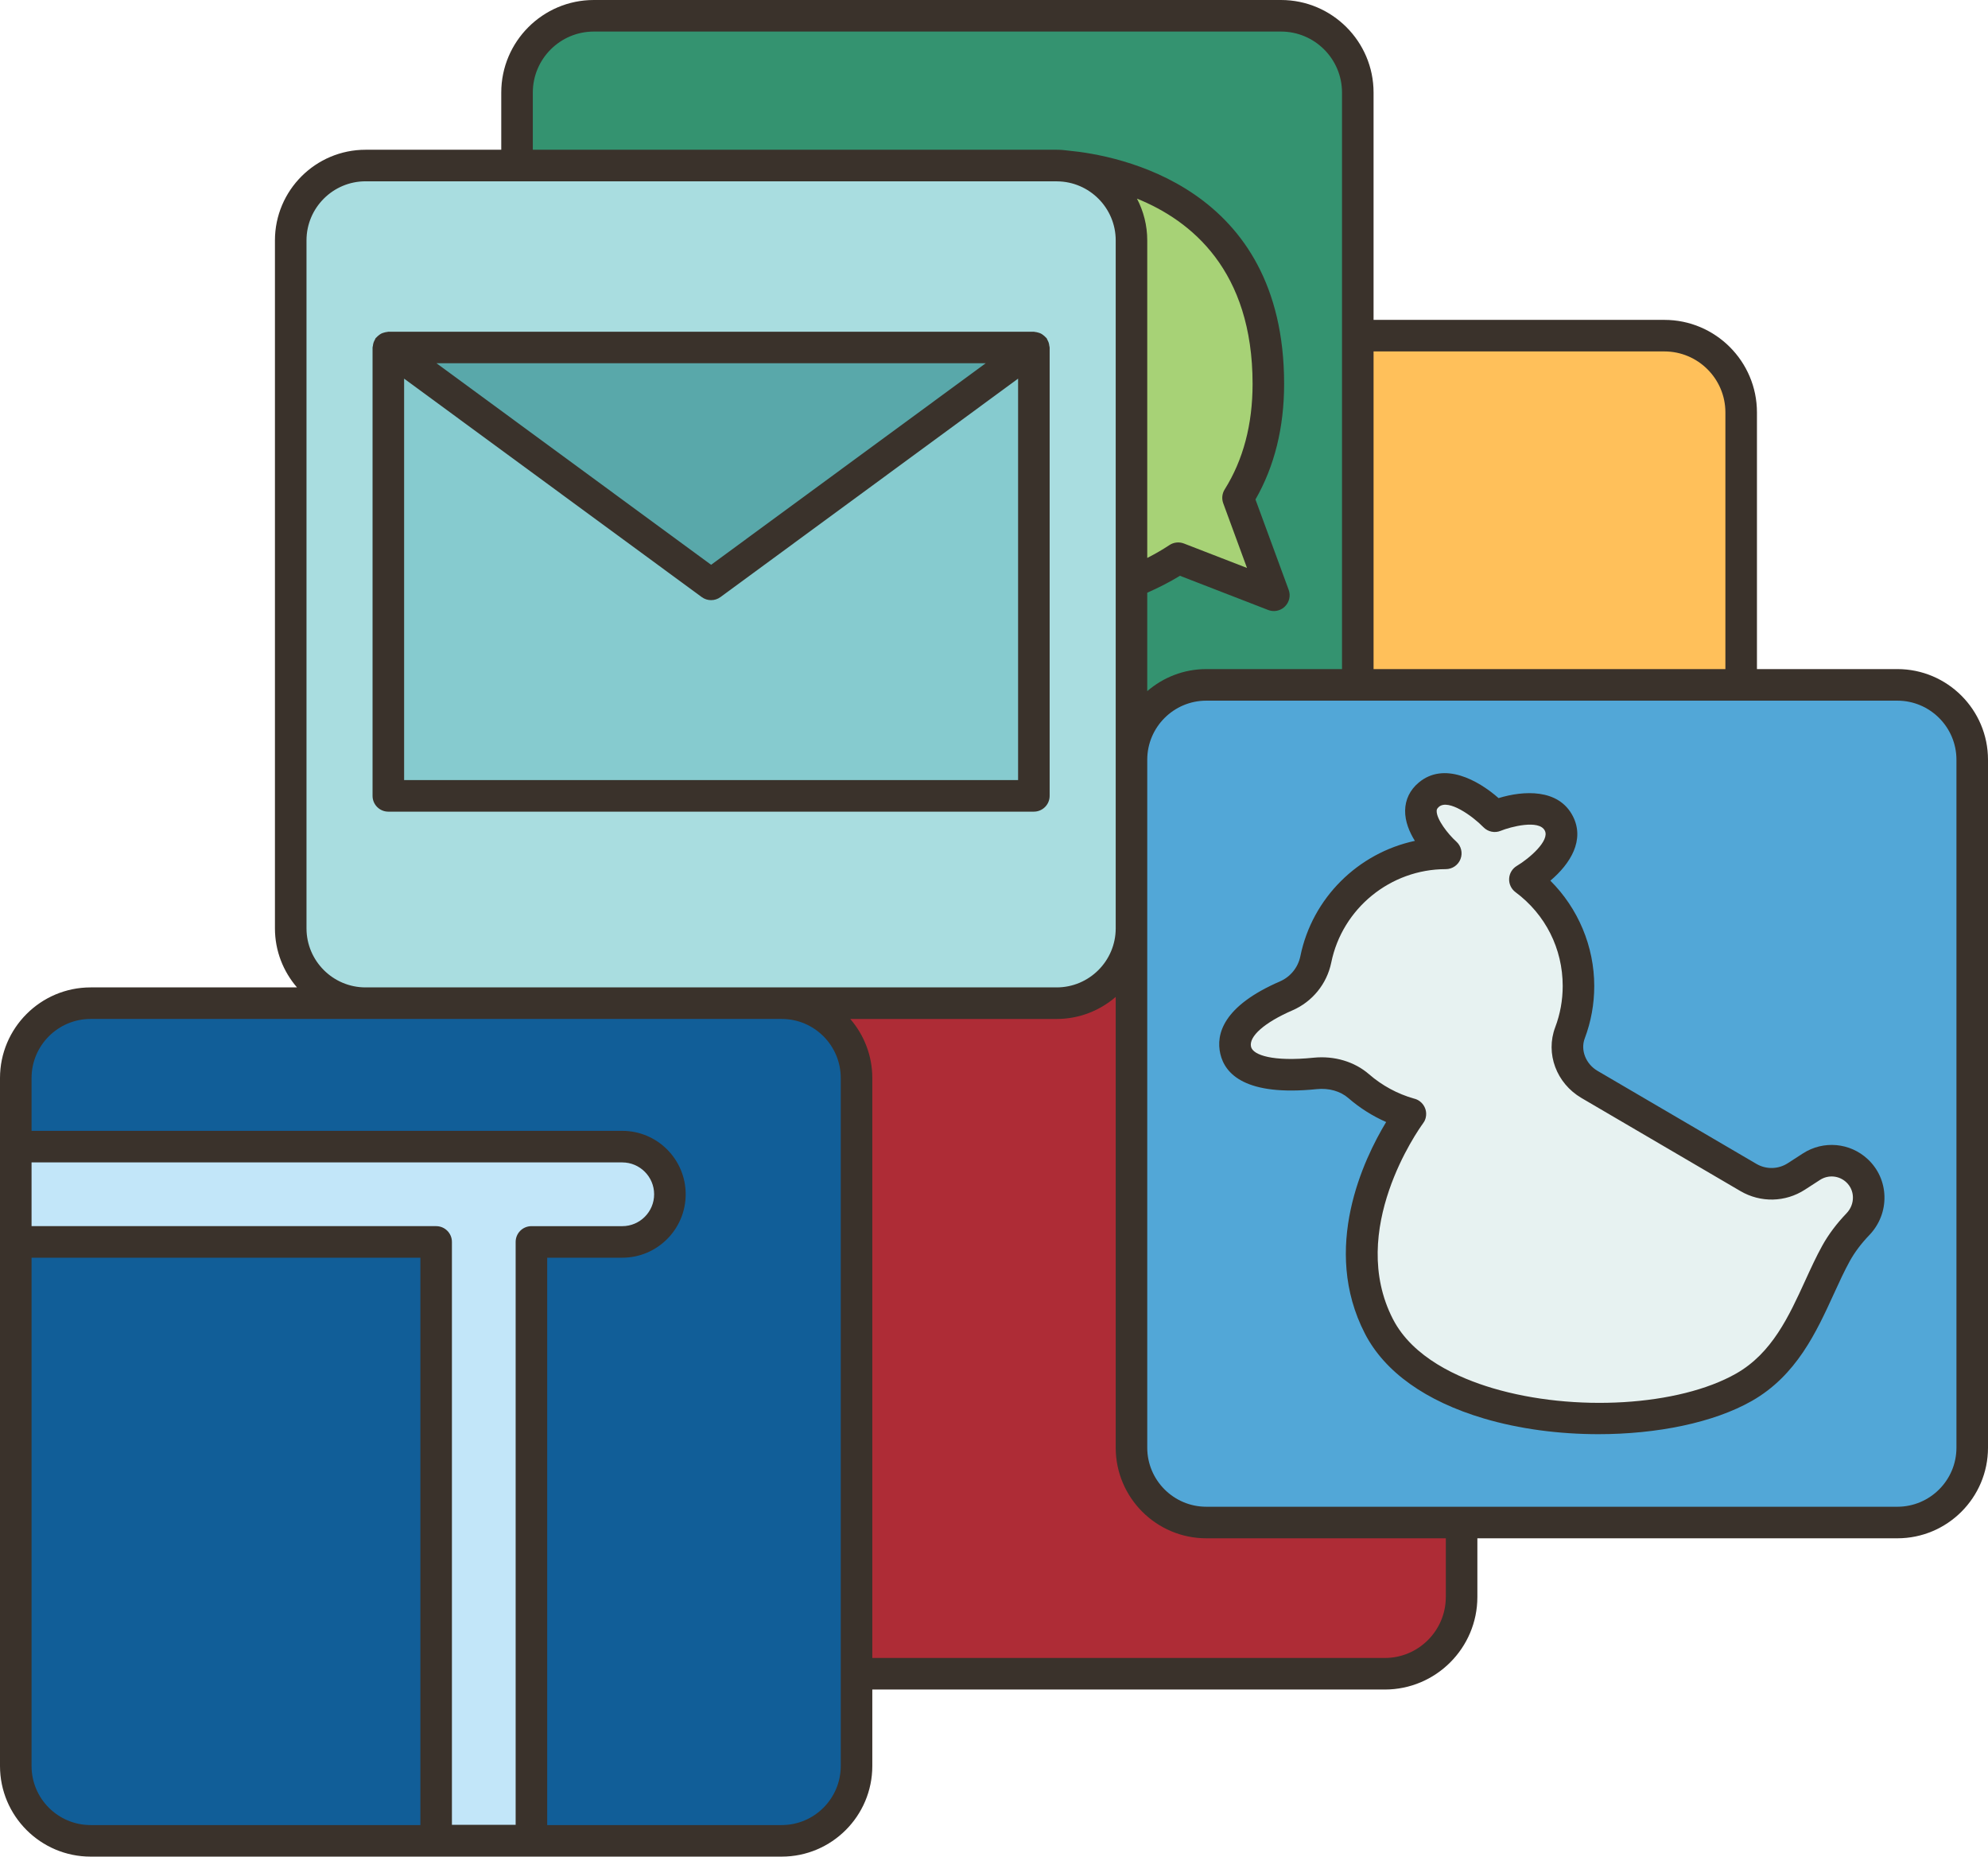 <?xml version="1.0" encoding="UTF-8"?><svg xmlns="http://www.w3.org/2000/svg" xmlns:xlink="http://www.w3.org/1999/xlink" height="117.7" preserveAspectRatio="xMidYMid meet" version="1.0" viewBox="0.0 0.0 126.0 117.7" width="126.0" zoomAndPan="magnify"><g><g><g><g><g><path d="M39.44,72.67c1.67,0,3.02,1.35,3.02,3.02c0,1.66-1.35,3.01-3.02,3.01h-5.76v37.94h-6.04V78.7H1 v-6.03H39.44z" fill="#c2e6f9"/></g><g><path d="M27.64,116.64v0.02H5.74c-2.62,0-4.74-2.12-4.74-4.74V78.7h26.64V116.64z" fill="#115e98"/></g><g><path d="M54.29,106.07v5.85c0,2.62-2.13,4.74-4.75,4.74h-21.9v-0.02h6.04V78.7h5.76 c1.67,0,3.02-1.35,3.02-3.01c0-1.67-1.35-3.02-3.02-3.02H1v-4.35c0-2.62,2.12-4.74,4.74-4.74h17.43h26.37 c2.62,0,4.75,2.12,4.75,4.74V106.07z" fill="#115e98"/></g><g><path d="M65.53 22.02L45.07 37.03 24.61 22.02z" fill="#59a8aa"/></g><g><path d="M65.53 22.02L65.53 50.44 24.61 50.44 24.61 22.02 45.07 37.03z" fill="#86cbcf"/></g><g><path d="M71.71,48.15v10.68c0,2.62-2.12,4.75-4.74,4.75H49.54H23.17c-2.62,0-4.74-2.13-4.74-4.75v-43.6 c0-2.62,2.12-4.74,4.74-4.74h9.6h34.08c0,0,0.12,0,0.34,0.01c0.1,0.01,0.22,0.01,0.37,0.03c2.34,0.29,4.15,2.28,4.15,4.7v21.69 V48.15z M65.53,50.44V22.02H24.61v28.42H65.53z" fill="#a9dde0"/></g><g><path d="M110.36,26.14V43.4h-24.3V21.27h19.43C108.18,21.27,110.36,23.45,110.36,26.14z" fill="#ffc05a"/></g><g><path d="M125,48.15v43.59c0,2.62-2.12,4.75-4.74,4.75H92.64H76.46c-2.62,0-4.75-2.13-4.75-4.75V58.83 V48.15c0-2.62,2.13-4.75,4.75-4.75h9.6h24.3h9.9C122.88,43.4,125,45.53,125,48.15z M117.76,77.58 c0.92-0.96,0.91-2.47-0.06-3.38c-0.45-0.42-1.03-0.64-1.61-0.64c-0.44,0-0.89,0.13-1.28,0.38l-0.96,0.62 c-0.92,0.59-2.09,0.62-3.03,0.06l-10.08-5.9c-1.13-0.66-1.7-2.04-1.24-3.26c0.35-0.93,0.54-1.93,0.54-2.97 c0-2.77-1.33-5.22-3.39-6.76c0,0.01,3.05-1.78,2.15-3.54c-0.89-1.77-4.06-0.46-4.06-0.46s-2.6-2.7-4.18-1.37 c-1.58,1.33,1.07,3.72,1.07,3.72c-4.06,0-7.45,2.88-8.23,6.72c-0.21,1.02-0.92,1.89-1.88,2.31c-1.56,0.68-3.56,1.87-3.2,3.45 c0.37,1.65,3.16,1.66,5.04,1.46c0.99-0.1,2,0.16,2.76,0.81c0.93,0.82,2.04,1.43,3.27,1.76c0,0-5.31,7.04-1.99,13.47 s17.11,7.28,23.13,3.85c3.38-1.92,4.34-5.77,5.84-8.48C116.77,78.71,117.27,78.09,117.76,77.58z" fill="#52a7d7"/></g><g><path d="M117.7,74.2c0.97,0.91,0.98,2.42,0.06,3.38c-0.49,0.51-0.99,1.13-1.39,1.85 c-1.5,2.71-2.46,6.56-5.84,8.48c-6.02,3.43-19.81,2.58-23.13-3.85s1.99-13.47,1.99-13.47c-1.23-0.33-2.34-0.94-3.27-1.76 c-0.76-0.65-1.77-0.91-2.76-0.81c-1.88,0.2-4.67,0.19-5.04-1.46c-0.36-1.58,1.64-2.77,3.2-3.45c0.96-0.42,1.67-1.29,1.88-2.31 c0.78-3.84,4.17-6.72,8.23-6.72c0,0-2.65-2.39-1.07-3.72c1.58-1.33,4.18,1.37,4.18,1.37s3.17-1.31,4.06,0.46 c0.9,1.76-2.15,3.55-2.15,3.54c2.06,1.54,3.39,3.99,3.39,6.76c0,1.04-0.19,2.04-0.54,2.97c-0.46,1.22,0.11,2.6,1.24,3.26 l10.08,5.9c0.94,0.56,2.11,0.53,3.03-0.06l0.96-0.62c0.39-0.25,0.84-0.38,1.28-0.38C116.67,73.56,117.25,73.78,117.7,74.2z" fill="#e7f2f1"/></g><g><path d="M92.64,96.49v4.71c0,2.69-2.18,4.87-4.87,4.87H54.29V68.32c0-2.62-2.13-4.74-4.75-4.74h17.43 c2.62,0,4.74-2.13,4.74-4.75v32.91c0,2.62,2.13,4.75,4.75,4.75H92.64z" fill="#ae2c36"/></g><g><path d="M86.06,21.27V43.4h-9.6c-2.62,0-4.75,2.13-4.75,4.75V36.92c0.96-0.39,1.98-0.89,2.96-1.54v-0.01 l6.07,2.35l-2.27-6.17c1.16-1.85,1.92-4.21,1.92-7.22c0-11.92-10.04-13.57-12.83-13.8c-0.12-0.02-0.24-0.03-0.37-0.03 c-0.22-0.01-0.34-0.01-0.34-0.01H32.77V5.87c0-2.69,2.18-4.87,4.87-4.87h43.55c2.69,0,4.87,2.18,4.87,4.87V21.27z" fill="#349370"/></g><g><path d="M78.47,31.55l2.27,6.17l-6.07-2.35v0.01c-0.98,0.65-2,1.15-2.96,1.54V15.23 c0-2.42-1.81-4.41-4.15-4.7c2.79,0.23,12.83,1.88,12.83,13.8C80.39,27.34,79.63,29.7,78.47,31.55z" fill="#a7d276"/></g></g></g></g><g fill="#3a322b"><path d="M120.256,42.402h-8.9V26.138c0-3.234-2.631-5.866-5.866-5.866H87.057V5.865 C87.057,2.631,84.426,0,81.191,0H37.636c-3.235,0-5.866,2.631-5.866,5.865V9.49h-8.6c-3.167,0-5.744,2.577-5.744,5.744v43.598 c0,1.43,0.529,2.737,1.397,3.743H5.744C2.577,62.575,0,65.152,0,68.319v4.347v6.039v33.212c0,3.167,2.577,5.743,5.744,5.743h43.8 c3.167,0,5.743-2.576,5.743-5.743v-4.846H87.77c3.235,0,5.866-2.632,5.866-5.866v-3.718h26.62c3.167,0,5.744-2.576,5.744-5.743 V48.146C126,44.979,123.423,42.402,120.256,42.402z M105.49,22.271c2.132,0,3.866,1.734,3.866,3.866v16.265H87.057V22.271H105.49z M33.77,5.865C33.77,3.734,35.504,2,37.636,2h43.555c2.132,0,3.866,1.734,3.866,3.865v36.537h-8.601 c-1.43,0-2.737,0.529-3.743,1.397v-6.236c0.725-0.323,1.426-0.675,2.072-1.074l5.591,2.167c0.117,0.045,0.24,0.067,0.361,0.067 c0.257,0,0.51-0.1,0.701-0.287c0.28-0.275,0.374-0.689,0.238-1.058l-2.104-5.725c1.206-2.102,1.816-4.563,1.816-7.323 c0-12.549-10.527-14.487-13.665-14.785C67.477,9.513,67.226,9.49,66.97,9.49h-33.2V5.865z M77.529,31.894l1.506,4.099l-4-1.55 c-0.303-0.115-0.643-0.08-0.914,0.099c-0.443,0.294-0.916,0.565-1.408,0.818V15.234c0-0.954-0.237-1.853-0.651-2.646 c3.447,1.393,7.327,4.556,7.327,11.742c0,2.569-0.595,4.818-1.768,6.686C77.456,31.279,77.422,31.604,77.529,31.894z M19.426,58.832V15.234c0-2.064,1.679-3.744,3.744-3.744h43.676c0.025,0,0.083,0.001,0.158,0.003 c2.048,0.019,3.71,1.688,3.71,3.741v21.666c0,0,0,0.001,0,0.001v11.244v10.687c0,2.064-1.679,3.743-3.744,3.743H49.543H23.17 C21.105,62.575,19.426,60.896,19.426,58.832z M32.682,78.705v36.938h-4.039V78.705c0-0.553-0.448-1-1-1H2v-4.039h37.439 c1.114,0,2.02,0.906,2.02,2.02s-0.906,2.02-2.02,2.02h-5.757C33.13,77.705,32.682,78.152,32.682,78.705z M2,111.917V79.705h24.644 v35.955h-20.9C3.679,115.66,2,113.981,2,111.917z M53.287,111.917c0,2.064-1.679,3.743-3.743,3.743H34.682V79.705h4.757 c2.216,0,4.02-1.803,4.02-4.02s-1.803-4.02-4.02-4.02H2v-3.347c0-2.064,1.679-3.744,3.744-3.744H23.17h26.374 c2.064,0,3.743,1.68,3.743,3.744V111.917z M91.636,101.205c0,2.132-1.734,3.866-3.866,3.866H55.287V68.319 c0-1.43-0.529-2.737-1.397-3.744h13.08c1.43,0,2.737-0.529,3.744-1.397v28.566c0,3.167,2.576,5.743,5.743,5.743h15.18V101.205z M124,91.744c0,2.064-1.679,3.743-3.744,3.743h-43.8c-2.064,0-3.743-1.679-3.743-3.743V58.832V48.146 c0-2.064,1.679-3.743,3.743-3.743h43.8c2.064,0,3.744,1.679,3.744,3.743V91.744z" fill="inherit"/><path d="M66.527,50.436V22.021c0-0.039-0.018-0.071-0.022-0.109c-0.007-0.068-0.018-0.132-0.04-0.198 c-0.022-0.066-0.051-0.125-0.085-0.184c-0.019-0.033-0.024-0.069-0.047-0.1c-0.015-0.021-0.038-0.031-0.055-0.05 c-0.045-0.053-0.096-0.095-0.151-0.137c-0.05-0.039-0.099-0.076-0.155-0.104c-0.054-0.027-0.111-0.044-0.17-0.061 c-0.069-0.02-0.135-0.037-0.207-0.042c-0.024-0.002-0.045-0.014-0.069-0.014H24.613c-0.026,0-0.047,0.013-0.072,0.015 c-0.07,0.005-0.134,0.021-0.201,0.041c-0.061,0.018-0.118,0.034-0.174,0.062c-0.055,0.028-0.103,0.065-0.153,0.103 c-0.055,0.042-0.106,0.085-0.151,0.138c-0.017,0.019-0.04,0.029-0.055,0.05c-0.023,0.031-0.028,0.068-0.047,0.1 c-0.034,0.059-0.064,0.118-0.085,0.184c-0.022,0.066-0.033,0.13-0.04,0.198c-0.004,0.038-0.022,0.07-0.022,0.109v28.415 c0,0.553,0.448,1,1,1h40.914C66.079,51.436,66.527,50.988,66.527,50.436z M62.473,23.021L45.07,35.793L27.666,23.021H62.473z M25.613,49.436v-25.44L44.478,37.84c0.176,0.129,0.384,0.193,0.592,0.193s0.416-0.064,0.592-0.193l18.865-13.845v25.44H25.613z" fill="inherit"/><path d="M114.269,73.096l-0.958,0.62c-0.606,0.39-1.368,0.406-1.99,0.043l-10.074-5.898 c-0.738-0.433-1.085-1.314-0.807-2.05c0.401-1.062,0.604-2.18,0.604-3.323c0-2.511-1.021-4.922-2.782-6.676 c1.285-1.085,2.191-2.583,1.431-4.079c-0.906-1.782-3.16-1.631-4.713-1.154c-1.312-1.152-3.467-2.327-5.066-0.979 c-0.55,0.463-0.847,1.073-0.857,1.766c-0.011,0.688,0.267,1.356,0.618,1.923c-3.591,0.77-6.503,3.608-7.258,7.311 c-0.145,0.71-0.628,1.307-1.293,1.595c-3.632,1.575-4.061,3.363-3.781,4.587c0.292,1.276,1.592,2.702,6.117,2.24 c0.766-0.078,1.496,0.128,2.002,0.569c0.715,0.621,1.526,1.134,2.393,1.516c-1.421,2.348-4.134,8.001-1.344,13.412 c1.25,2.423,3.852,4.28,7.527,5.372c2.263,0.672,4.793,0.998,7.275,0.998c3.7,0,7.291-0.725,9.715-2.104 c2.833-1.611,4.093-4.364,5.205-6.794c0.341-0.745,0.663-1.448,1.011-2.077c0.308-0.557,0.723-1.108,1.233-1.64 c0.644-0.671,0.984-1.547,0.96-2.465c-0.024-0.896-0.397-1.728-1.051-2.341C117.261,72.41,115.567,72.258,114.269,73.096z M117.035,76.888c-0.63,0.656-1.148,1.348-1.54,2.056c-0.385,0.695-0.723,1.433-1.08,2.214c-1.034,2.259-2.104,4.595-4.376,5.888 c-3.627,2.063-10.262,2.461-15.432,0.927c-2.19-0.65-5.063-1.937-6.319-4.371c-2.908-5.64,1.615-12.012,1.89-12.39 c0.07-0.089,0.126-0.19,0.163-0.304c0.009-0.026,0.016-0.054,0.023-0.08c0.044-0.185,0.034-0.369-0.02-0.538 c-0.061-0.191-0.179-0.365-0.351-0.495c-0.114-0.086-0.241-0.144-0.372-0.174c-1.042-0.294-2.025-0.826-2.847-1.54 c-0.921-0.802-2.204-1.184-3.518-1.051c-2.565,0.262-3.842-0.16-3.965-0.695c-0.149-0.655,0.857-1.539,2.627-2.307 c1.264-0.548,2.182-1.681,2.458-3.029c0.699-3.43,3.752-5.919,7.259-5.919c0.414,0,0.786-0.256,0.934-0.643 c0.148-0.387,0.042-0.825-0.266-1.102c-0.528-0.474-1.254-1.411-1.246-1.939c0.001-0.077,0.013-0.155,0.146-0.268 c0.605-0.51,2.133,0.59,2.816,1.293c0.285,0.294,0.722,0.387,1.098,0.229c0.619-0.254,2.43-0.729,2.794-0.012 c0.326,0.642-0.994,1.773-1.773,2.236c-0.288,0.171-0.471,0.475-0.488,0.809s0.133,0.654,0.401,0.854 c1.902,1.414,2.994,3.583,2.994,5.949c0,0.901-0.16,1.782-0.475,2.616c-0.628,1.663,0.073,3.548,1.667,4.482l10.074,5.899 c1.277,0.746,2.842,0.714,4.086-0.09l0.958-0.62c0.526-0.339,1.209-0.276,1.664,0.15c0.261,0.245,0.411,0.577,0.42,0.935 C117.449,76.241,117.305,76.605,117.035,76.888z" fill="inherit"/></g></g></svg>